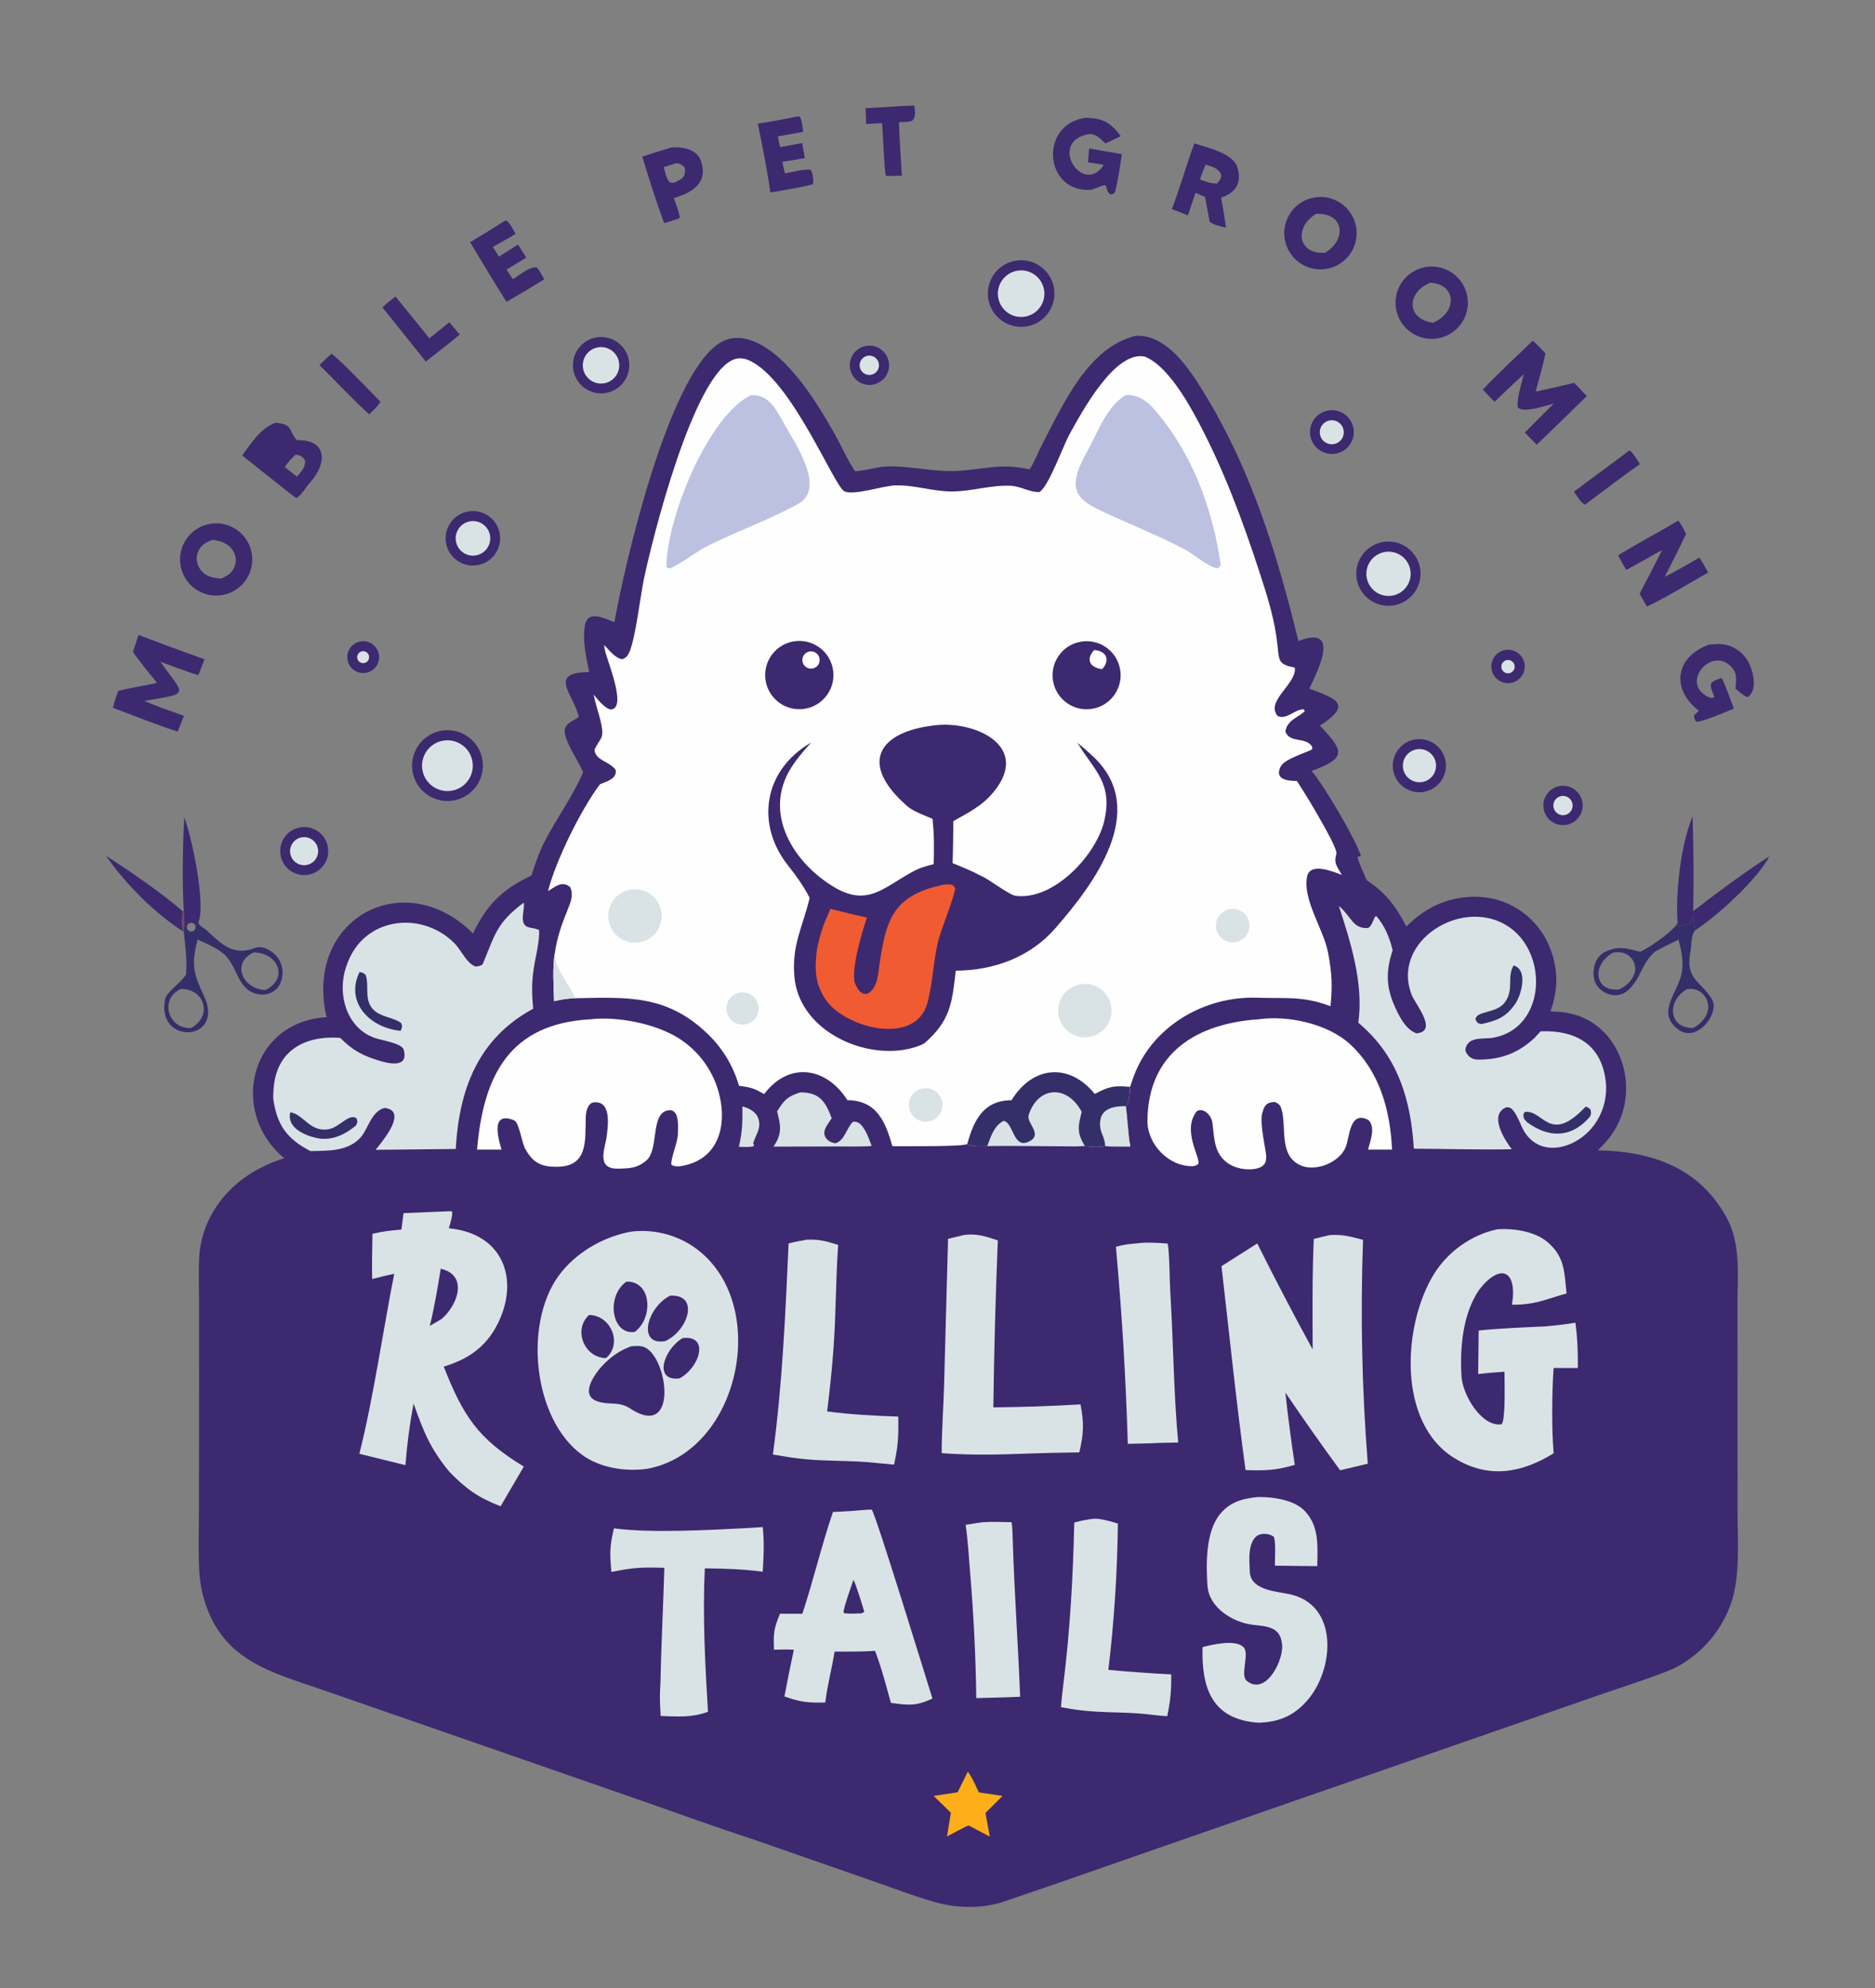 <svg xmlns="http://www.w3.org/2000/svg" width="1633.12" height="1731.416" viewBox="210.662 147.825 1633.12 1731.416"><rect x="210.662" y="147.825" width="1633.12" height="1731.416" fill="#808080" stroke="none"/><path d="M 1199.95,440.237 C 1228.52,438.877 1248.86,472.484 1261.7,493.775 C 1301.37,559.538 1323.51,632.012 1341.55,706.062 C 1378.72,691.471 1358.71,731.734 1351.01,747.435 C 1374.59,756.307 1389.24,761.118 1360.26,779.688 C 1381.74,802.21 1383.48,807.971 1352.97,819.182 C 1362.65,829.375 1392.85,881.197 1396.06,893.375 L 1393.07,893.941 C 1393.4,897.502 1399.32,910.267 1401.07,914.373 C 1417.74,925.094 1426.66,937.458 1435.67,954.662 C 1442.65,947.403 1450.82,941.38 1459.82,936.849 C 1477.85,927.954 1499.96,926.008 1519.01,932.733 C 1536.7,939.045 1551.1,952.226 1558.95,969.293 C 1567.94,988.651 1568.48,1008.62 1561.05,1028.46 C 1565.96,1028.67 1571.23,1029.0 1576.05,1029.89 C 1622.52,1038.42 1640.32,1095.3 1616.29,1133.0 C 1611.94,1139.84 1608.02,1143.76 1602.37,1149.56 C 1649.26,1150.27 1690.53,1164.42 1714.44,1207.92 C 1727.15,1231.04 1723.99,1258.32 1724.0,1283.98 L 1724.04,1366.35 L 1724.08,1464.32 C 1724.09,1488.78 1726.42,1519.66 1718.85,1542.54 C 1710.6,1567.65 1692.71,1588.45 1669.12,1600.36 C 1658.22,1605.77 1615.35,1619.7 1602.5,1624.17 L 1459.36,1673.88 L 1214.91,1758.73 C 1171.78,1773.74 1128.39,1789.03 1085.12,1803.65 C 1075.97,1806.73 1066.09,1808.23 1056.44,1808.29 C 1047.66,1808.43 1038.89,1807.51 1030.34,1805.54 C 1014.89,1801.95 986.75,1791.31 971.355,1785.96 L 865.237,1748.99 C 834.169,1738.98 801.353,1726.89 770.344,1716.12 L 585.441,1651.87 L 492.594,1619.69 C 447.71,1604.15 405.443,1594.39 389.134,1542.87 C 386.378,1534.06 384.718,1524.94 384.192,1515.72 C 383.291,1499.76 383.943,1477.05 383.95,1460.61 L 384.036,1355.92 L 384.013,1279.92 C 384.0,1268.54 383.383,1250.03 384.42,1239.3 C 385.482,1228.03 388.744,1217.07 394.022,1207.05 C 407.545,1181.28 431.001,1165.0 458.233,1156.34 L 457.162,1155.44 C 409.987,1115.13 428.886,1037.29 495.135,1033.6 C 475.117,947.821 562.637,900.852 622.634,960.634 C 634.994,935.213 648.055,922.362 673.55,910.143 C 676.86,899.984 679.986,890.358 684.92,880.812 C 695.357,860.624 709.545,841.163 718.571,820.341 C 714.44,810.134 703.749,795.931 702.506,785.273 C 701.628,777.747 711.266,775.139 714.802,772.126 C 710.435,752.364 687.07,733.28 723.839,733.083 C 721.299,720.348 717.823,705.519 720.085,692.574 C 722.572,678.346 737.251,686.457 745.787,689.667 C 754.933,638.546 792.253,476.983 836.498,447.143 C 843.784,442.228 852.059,440.923 860.565,442.967 C 893.652,450.917 922.16,497.987 937.948,526.268 C 943.604,536.4 948.248,547.112 954.517,556.892 L 955.338,558.16 C 968.532,557.409 974.717,553.381 989.845,553.941 C 1006.63,554.562 1025.86,558.54 1041.71,557.974 C 1068.62,557.013 1080.57,550.502 1107.37,556.621 C 1111.7,550.064 1115.07,541.096 1118.8,534.002 C 1136.94,499.459 1158.51,450.133 1199.95,440.237" rgb="false" visible="true" skeleton="false" stroke-opacity="1" auto-skeleton="false" id="element-1" fill="rgb(61,41,111)"></path><path d="M 736.85,709.418 C 741.298,714.08 746.619,721.107 752.824,721.869 C 755.987,720.673 757.371,718.827 758.738,715.857 C 764.179,704.038 768.278,667.293 771.644,651.356 C 779.234,615.419 814.49,474.994 849.459,460.997 C 854.127,459.129 858.81,459.698 863.321,461.733 C 900.22,478.387 937.202,571.539 946.131,575.658 C 954.508,579.523 979.908,570.789 990.37,570.486 C 1007.02,570.005 1022.9,575.734 1039.44,575.786 C 1056.8,575.841 1073.78,569.959 1091.2,570.835 C 1099.68,571.261 1107.67,576.607 1116.0,576.276 C 1124.06,571.548 1136.49,536.274 1142.4,525.628 C 1152.37,507.68 1181.6,452.668 1207.77,458.373 C 1226.79,465.755 1244.58,496.756 1253.22,512.868 C 1276.19,555.712 1292.86,600.582 1307.84,646.55 C 1314.74,667.711 1321.13,687.871 1323.38,709.95 C 1324.77,723.63 1324.24,726.357 1338.44,729.2 C 1340.35,743.277 1312.32,758.475 1323.61,771.412 C 1331.59,774.764 1338.37,765.353 1346.15,765.479 L 1347.19,766.955 C 1342.66,772.005 1331.53,774.63 1330.22,784.919 C 1334.42,795.48 1347.93,788.924 1353.59,798.118 L 1353.45,800.42 C 1346.69,803.881 1329.47,808.81 1326.16,815.27 C 1320.33,826.618 1332.07,827.876 1340.24,827.859 C 1348.4,840.282 1356.06,853.236 1363.31,866.242 C 1365.53,870.232 1375.56,887.931 1374.63,891.239 C 1372.22,899.844 1375.1,901.877 1379.41,909.734 C 1371.74,906.659 1351.59,898.381 1349.11,911.269 C 1345.18,931.692 1363.7,957.135 1367.48,977.709 C 1370.89,996.349 1371.22,1006.08 1369.54,1024.03 C 1345.35,1014.84 1330.99,1017.5 1305.67,1016.62 C 1260.36,1015.04 1214.43,1040.94 1198.08,1085.19 C 1196.99,1088.2 1195.95,1091.22 1194.97,1094.27 C 1195.04,1098.02 1194.0,1107.75 1191.95,1110.74 L 1191.15,1111.06 C 1192.06,1113.33 1193.26,1137.33 1195.21,1146.15 C 1189.66,1146.11 1178.34,1146.37 1173.26,1145.81 C 1167.33,1146.88 1161.41,1146.74 1155.51,1145.68 C 1151.36,1146.13 1146.38,1146.04 1142.17,1146.04 C 1118.33,1146.05 1094.47,1145.21 1070.63,1145.72 C 1066.99,1146.28 1056.02,1146.33 1053.15,1144.0 C 1049.81,1146.48 996.174,1145.86 987.92,1145.92 C 981.84,1124.54 974.344,1106.1 948.755,1105.83 C 930.24,1076.81 897.774,1071.95 876.223,1100.55 C 867.147,1095.35 864.652,1094.63 854.343,1093.36 C 849.439,1076.24 840.095,1060.71 827.259,1048.36 C 791.561,1013.78 757.285,1016.22 711.844,1017.05 C 704.153,1017.36 700.759,1017.98 693.278,1019.63 C 692.879,1008.03 691.725,988.784 693.932,977.86 C 695.674,964.396 700.217,951.919 705.295,939.438 C 707.891,933.059 710.334,926.926 707.277,920.274 C 700.225,914.555 694.627,919.712 687.989,923.763 C 694.744,897.163 716.559,852.895 733.26,830.698 C 739.181,828.277 748.273,825.981 746.908,818.198 C 740.742,810.171 729.533,810.384 728.445,800.755 C 733.124,790.108 737.203,792.112 734.264,777.857 C 732.556,769.575 729.124,760.769 727.784,752.677 C 731.099,756.923 738.863,766.239 743.314,765.574 C 757.068,763.518 738.437,720.645 737.443,713.465 L 736.85,709.418" rgb="false" visible="true" skeleton="false" stroke-opacity="1" auto-skeleton="false" id="element-2" fill="rgb(254,254,254)"></path><path d="M 1091.72,1105.88 C 1109.99,1075.9 1141.88,1072.92 1164.18,1100.4 C 1176.85,1093.76 1180.71,1093.0 1194.97,1094.27 C 1195.04,1098.02 1194.0,1107.75 1191.95,1110.74 L 1191.15,1111.06 C 1192.06,1113.33 1193.26,1137.33 1195.21,1146.15 C 1189.66,1146.11 1178.34,1146.37 1173.26,1145.81 C 1167.33,1146.88 1161.41,1146.74 1155.51,1145.68 C 1151.36,1146.13 1146.38,1146.04 1142.17,1146.04 C 1118.33,1146.05 1094.47,1145.21 1070.63,1145.72 C 1066.99,1146.28 1056.02,1146.33 1053.15,1144.0 C 1058.96,1122.98 1067.26,1106.05 1091.72,1105.88" rgb="false" visible="true" skeleton="false" stroke-opacity="1" auto-skeleton="false" id="element-3" fill="rgb(52,47,105)"></path><path d="M 1070.63,1145.72 C 1073.68,1137.44 1076.44,1128.21 1084.7,1123.88 C 1093.63,1124.8 1092.88,1149.9 1107.89,1141.33 C 1118.8,1135.1 1104.4,1125.69 1106.66,1118.69 C 1114.69,1093.75 1140.19,1091.94 1152.82,1116.07 C 1149.65,1128.51 1148.39,1134.01 1155.51,1145.68 C 1151.36,1146.13 1146.38,1146.04 1142.17,1146.04 C 1118.33,1146.05 1094.47,1145.21 1070.63,1145.72" rgb="false" visible="true" skeleton="false" stroke-opacity="1" auto-skeleton="false" id="element-4" fill="rgb(217,227,229)"></path><path d="M 1173.26,1145.81 C 1173.06,1136.83 1167.61,1133.84 1169.01,1123.5 C 1170.52,1112.36 1182.46,1110.91 1191.15,1111.06 C 1192.06,1113.33 1193.26,1137.33 1195.21,1146.15 C 1189.66,1146.11 1178.34,1146.37 1173.26,1145.81" rgb="false" visible="true" skeleton="false" stroke-opacity="1" auto-skeleton="false" id="element-5" fill="rgb(217,227,229)"></path><path d="M 693.932,977.86 C 693.589,990.237 706.339,1005.06 711.844,1017.05 C 704.153,1017.36 700.759,1017.98 693.278,1019.63 C 692.879,1008.03 691.725,988.784 693.932,977.86" rgb="false" visible="true" skeleton="false" stroke-opacity="1" auto-skeleton="false" id="element-6" fill="rgb(217,227,229)"></path><path d="M 1025.11,779.394 C 1059.93,775.308 1108.94,797.54 1075.99,837.578 C 1065.94,849.798 1054.39,855.181 1041.0,862.877 C 1040.97,875.069 1040.77,887.259 1040.4,899.445 C 1049.49,903.111 1057.04,906.172 1065.82,910.834 C 1072.04,913.445 1089.74,927.237 1095.39,927.919 C 1128.92,931.967 1165.46,892.063 1172.35,863.133 C 1180.35,829.538 1163.54,818.612 1149.73,795.582 L 1149.15,794.596 C 1154.06,798.611 1158.83,802.81 1163.43,807.184 C 1211.7,853.427 1163.75,917.407 1129.66,956.339 C 1107.68,981.449 1076.18,992.853 1043.13,993.095 C 1039.9,1021.67 1038.26,1036.62 1016.08,1056.08 C 1011.49,1059.04 1003.02,1061.19 997.563,1062.03 C 957.291,1068.23 906.569,1042.69 902.596,998.545 C 900.111,970.934 909.622,955.602 915.877,929.718 C 911.465,920.931 904.197,910.304 897.906,902.579 C 868.562,866.547 875.02,818.814 917.138,794.433 C 910.807,801.481 904.822,808.337 899.823,816.244 C 874.832,855.773 901.418,898.867 937.036,920.214 C 966.173,937.677 980.126,920.811 1005.19,907.079 C 1011.62,903.558 1016.97,902.047 1023.91,900.297 C 1024.33,886.41 1024.35,874.576 1022.87,860.786 C 1016.7,858.208 1006.19,854.376 1001.33,850.185 C 958.398,813.139 975.022,784.956 1025.11,779.394" rgb="false" visible="true" skeleton="false" stroke-opacity="1" auto-skeleton="false" id="element-7" fill="rgb(61,41,111)"></path><path d="M 1032.6,918.187 C 1036.44,917.795 1036.43,917.755 1040.21,918.411 C 1041.54,919.566 1043.01,920.67 1042.45,922.955 C 1039.02,936.708 1032.11,952.363 1028.2,965.886 C 1023.5,984.237 1023.38,1002.19 1018.58,1020.71 C 1008.62,1059.12 947.721,1043.15 930.537,1019.28 C 920.108,1004.8 919.953,990.441 922.406,973.471 C 925.706,958.687 927.624,953.397 934.024,939.224 C 944.545,941.941 955.113,944.477 965.721,946.831 C 961.022,961.38 952.604,988.954 954.932,1002.98 C 962.075,1021.93 973.333,1011.87 975.443,996.599 C 981.599,952.046 985.315,927.803 1032.6,918.187" rgb="false" visible="true" skeleton="false" stroke-opacity="1" auto-skeleton="false" id="element-8" fill="rgb(240,91,49)"></path><path d="M 1191.01,491.963 C 1191.9,491.919 1192.8,491.892 1193.7,491.882 C 1201.7,491.825 1209.62,497.08 1214.79,502.92 C 1248.56,541.021 1266.32,588.884 1273.8,638.677 C 1274.09,640.661 1272.65,641.463 1271.43,642.579 C 1266.21,643.182 1250.92,631.392 1245.61,627.892 C 1227.82,618.071 1204.23,608.289 1186.0,600.036 C 1153.44,585.299 1135.39,580.482 1157.02,542.075 C 1165.76,526.55 1174.24,501.883 1191.01,491.963" rgb="false" visible="true" skeleton="false" stroke-opacity="1" auto-skeleton="false" id="element-9" fill="rgb(188,193,226)"></path><path d="M 864.403,492.079 C 879.828,490.42 886.81,504.514 893.402,516.463 C 902.125,532.275 930.559,572.742 906.178,586.395 C 880.088,601.004 850.541,610.918 823.947,624.847 C 815.385,629.613 801.443,640.195 793.943,642.809 C 793.045,642.467 791.086,642.041 791.096,641.035 C 791.544,598.34 827.453,510.273 864.403,492.079" rgb="false" visible="true" skeleton="false" stroke-opacity="1" auto-skeleton="false" id="element-10" fill="rgb(188,193,226)"></path><path d="M 903.157,706.161 C 919.458,704.121 934.325,715.688 936.356,731.99 C 938.387,748.293 926.811,763.153 910.507,765.174 C 894.217,767.193 879.372,755.63 877.343,739.341 C 875.314,723.052 886.869,708.2 903.157,706.161" rgb="false" visible="true" skeleton="false" stroke-opacity="1" auto-skeleton="false" id="element-11" fill="rgb(61,41,111)"></path><path d="M 915.268,715.226 C 919.193,714.265 923.177,716.571 924.297,720.454 C 925.418,724.336 923.275,728.41 919.442,729.688 C 916.82,730.562 913.929,729.93 911.911,728.04 C 909.894,726.15 909.073,723.307 909.774,720.633 C 910.474,717.959 912.583,715.884 915.268,715.226" rgb="false" visible="true" skeleton="false" stroke-opacity="1" auto-skeleton="false" id="element-12" fill="rgb(254,254,254)"></path><path d="M 1148.68,707.377 C 1164.36,702.744 1180.83,711.679 1185.49,727.349 C 1190.16,743.018 1181.26,759.507 1165.6,764.203 C 1149.89,768.913 1133.35,759.98 1128.67,744.266 C 1123.99,728.551 1132.96,712.024 1148.68,707.377" rgb="false" visible="true" skeleton="false" stroke-opacity="1" auto-skeleton="false" id="element-13" fill="rgb(61,41,111)"></path><path d="M 1163.6,713.848 C 1174.31,714.592 1177.96,722.302 1170.67,730.491 C 1160.04,729.261 1156.08,722.261 1163.6,713.848" rgb="false" visible="true" skeleton="false" stroke-opacity="1" auto-skeleton="false" id="element-14" fill="rgb(254,254,254)"></path><path d="M 760.336,922.399 C 772.964,920.555 784.721,929.225 786.692,941.834 C 788.662,954.443 780.112,966.287 767.523,968.385 C 759.266,969.761 750.906,966.597 745.63,960.099 C 740.353,953.601 738.973,944.769 742.015,936.971 C 745.057,929.172 752.052,923.608 760.336,922.399" rgb="false" visible="true" skeleton="false" stroke-opacity="1" auto-skeleton="false" id="element-15" fill="rgb(217,227,229)"></path><path d="M 1148.87,1005.59 C 1161.13,1001.89 1174.07,1008.8 1177.83,1021.05 C 1181.58,1033.29 1174.74,1046.27 1162.51,1050.08 C 1150.2,1053.92 1137.11,1047.02 1133.33,1034.69 C 1129.55,1022.36 1136.52,1009.3 1148.87,1005.59" rgb="false" visible="true" skeleton="false" stroke-opacity="1" auto-skeleton="false" id="element-16" fill="rgb(217,227,229)"></path><path d="M 1015.05,1095.46 C 1023.12,1094.43 1030.48,1100.17 1031.43,1108.25 C 1032.39,1116.33 1026.57,1123.63 1018.48,1124.51 C 1010.51,1125.37 1003.32,1119.65 1002.38,1111.68 C 1001.44,1103.71 1007.09,1096.47 1015.05,1095.46" rgb="false" visible="true" skeleton="false" stroke-opacity="1" auto-skeleton="false" id="element-17" fill="rgb(217,227,229)"></path><path d="M 1281.36,939.48 C 1289.03,937.893 1296.6,942.639 1298.5,950.241 C 1300.41,957.843 1295.99,965.598 1288.47,967.824 C 1283.32,969.349 1277.75,967.928 1273.96,964.123 C 1270.17,960.318 1268.77,954.741 1270.31,949.596 C 1271.86,944.452 1276.1,940.568 1281.36,939.48" rgb="false" visible="true" skeleton="false" stroke-opacity="1" auto-skeleton="false" id="element-18" fill="rgb(217,227,229)"></path><path d="M 853.449,1012.51 C 860.88,1010.33 868.674,1014.57 870.885,1021.99 C 873.096,1029.41 868.891,1037.22 861.479,1039.46 C 854.022,1041.72 846.153,1037.48 843.93,1030.02 C 841.706,1022.55 845.974,1014.7 853.449,1012.51" rgb="false" visible="true" skeleton="false" stroke-opacity="1" auto-skeleton="false" id="element-19" fill="rgb(217,227,229)"></path><path d="M 760.733,1220.26 C 779.093,1218.14 797.621,1222.43 813.171,1232.42 C 883.048,1278.1 857.21,1411.06 774.903,1426.73 C 755.578,1429.58 733.209,1426.15 717.373,1414.48 C 674.944,1383.22 667.004,1301.28 696.686,1259.5 C 711.412,1238.77 736.422,1224.45 760.733,1220.26" rgb="false" visible="true" skeleton="false" stroke-opacity="1" auto-skeleton="false" id="element-20" fill="rgb(217,227,229)"></path><path d="M 760.346,1320.14 C 764.503,1319.9 768.75,1319.36 772.461,1321.15 C 792.656,1330.88 801.24,1400.38 760.725,1375.1 C 749.742,1367.28 742.103,1371.97 730.738,1367.99 C 714.253,1362.21 730.5,1341.38 737.834,1334.47 C 745.079,1327.63 751.021,1323.74 760.346,1320.14" rgb="false" visible="true" skeleton="false" stroke-opacity="1" auto-skeleton="false" id="element-21" fill="rgb(61,41,111)"></path><path d="M 794.243,1276.09 C 820.446,1274.51 810.067,1306.69 790.058,1315.64 C 765.522,1319.9 773.842,1286.61 794.243,1276.09" rgb="false" visible="true" skeleton="false" stroke-opacity="1" auto-skeleton="false" id="element-22" fill="rgb(61,41,111)"></path><path d="M 756.16,1263.9 C 777.863,1262.81 780.321,1294.92 763.589,1307.6 C 743.361,1310.72 738.193,1276.78 756.16,1263.9" rgb="false" visible="true" skeleton="false" stroke-opacity="1" auto-skeleton="false" id="element-23" fill="rgb(61,41,111)"></path><path d="M 805.262,1312.99 C 828.884,1310.23 820.243,1338.53 802.594,1348.06 C 779.51,1351.14 788.468,1323.03 805.262,1312.99" rgb="false" visible="true" skeleton="false" stroke-opacity="1" auto-skeleton="false" id="element-24" fill="rgb(61,41,111)"></path><path d="M 723.784,1292.87 C 742.87,1293.15 753.178,1318.02 738.457,1330.45 C 719.442,1330.13 709.638,1305.56 723.784,1292.87" rgb="false" visible="true" skeleton="false" stroke-opacity="1" auto-skeleton="false" id="element-25" fill="rgb(61,41,111)"></path><path d="M 666.801,933.827 C 667.726,938.292 665.066,945.729 666.356,950.458 C 668.213,957.265 674.505,954.653 680.25,957.758 C 680.721,967.613 677.007,981.391 675.504,991.545 C 673.554,1004.71 673.908,1013.05 675.051,1026.22 C 627.164,1052.1 610.59,1096.03 607.614,1148.33 L 537.801,1149.05 C 543.545,1141.92 566.438,1115.07 545.707,1112.58 C 533.79,1115.45 531.291,1131.56 524.232,1138.86 C 512.798,1150.68 496.196,1149.79 481.093,1150.19 C 460.313,1139.41 451.746,1127.27 448.627,1104.23 C 448.642,1101.49 448.746,1098.76 448.94,1096.03 C 451.295,1062.48 476.23,1049.38 506.948,1051.55 C 517.743,1062.29 526.152,1067.09 541.659,1071.64 C 547.492,1073.35 567.076,1078.94 562.25,1061.81 C 560.729,1056.41 543.664,1053.84 537.45,1051.75 C 511.783,1043.09 503.767,1011.86 512.68,988.278 C 526.54,946.766 577.145,940.03 606.254,968.961 C 612.544,975.212 616.993,986.664 624.873,989.491 C 626.595,989.338 630.518,988.764 631.216,987.09 C 642.104,960.946 643.203,951.581 666.801,933.827" rgb="false" visible="true" skeleton="false" stroke-opacity="1" auto-skeleton="false" id="element-26" fill="rgb(217,227,229)"></path><path d="M 523.833,994.256 C 526.81,994.848 526.611,994.764 529.016,996.618 C 531.247,1001.05 530.04,1011.08 531.017,1016.91 C 533.919,1034.22 551.025,1031.8 560.12,1038.72 C 561.288,1042.48 561.048,1041.08 559.719,1045.42 C 532.957,1043.11 510.877,1020.56 523.833,994.256" rgb="false" visible="true" skeleton="false" stroke-opacity="1" auto-skeleton="false" id="element-27" fill="rgb(52,47,105)"></path><path d="M 463.499,1116.37 C 475.339,1118.13 480.381,1134.14 497.194,1131.07 C 506.409,1129.38 515.024,1116.65 521.361,1121.78 C 522.159,1125.96 522.389,1124.01 520.73,1127.86 C 519.283,1129.05 517.795,1130.2 516.268,1131.28 C 507.605,1137.53 497.152,1141.09 486.506,1138.79 C 475.738,1136.45 460.223,1129.7 463.499,1116.37" rgb="false" visible="true" skeleton="false" stroke-opacity="1" auto-skeleton="false" id="element-28" fill="rgb(52,47,105)"></path><path d="M 1376.79,936.708 C 1382.32,940.916 1387.7,950.092 1391.64,953.064 C 1394.73,955.356 1398.59,956.348 1402.41,955.828 C 1405.33,954.156 1406.52,949.622 1408.34,945.997 L 1409.57,945.605 C 1417.22,954.863 1420.72,963.742 1423.65,975.152 C 1417.81,993.309 1417.64,1006.96 1425.72,1024.76 C 1429.61,1033.33 1435.1,1044.2 1444.28,1047.63 C 1463.73,1046.17 1443.35,1021.99 1440.3,1014.32 C 1424.52,974.606 1467.4,939.979 1505.44,947.005 C 1519.11,949.467 1531.16,957.46 1538.74,969.097 C 1558.06,998.668 1548.87,1044.7 1511.37,1051.43 C 1502.43,1053.03 1488.62,1049.72 1486.89,1062.27 C 1488.57,1067.44 1492.5,1070.52 1498.05,1070.52 C 1517.69,1070.52 1532.49,1065.18 1547.02,1051.83 L 1552.61,1045.85 C 1582.54,1044.71 1605.34,1056.92 1609.19,1088.93 C 1610.99,1103.55 1606.74,1118.28 1597.41,1129.69 C 1580.45,1150.1 1548.1,1156.51 1535.82,1128.32 C 1533.73,1123.51 1531.02,1117.02 1527.39,1113.42 C 1526.15,1112.2 1523.63,1111.56 1521.98,1112.33 C 1507.59,1118.91 1521.06,1140.28 1527.38,1148.54 C 1500.43,1149.13 1469.34,1148.19 1442.11,1148.08 C 1441.97,1145.43 1441.78,1142.79 1441.52,1140.16 C 1437.93,1099.59 1425.56,1065.03 1393.75,1038.39 C 1398.49,1004.38 1387.25,968.787 1376.79,936.708" rgb="false" visible="true" skeleton="false" stroke-opacity="1" auto-skeleton="false" id="element-29" fill="rgb(217,227,229)"></path><path d="M 1529.06,988.525 C 1541.68,992.199 1535.91,1013.71 1530.69,1021.53 C 1522.62,1033.64 1514.34,1036.57 1501.07,1039.57 C 1497.23,1038.81 1497.63,1038.56 1495.81,1035.64 C 1496.01,1028.02 1513.52,1030.34 1520.81,1021.36 C 1530.0,1010.02 1522.71,998.556 1529.06,988.525" rgb="false" visible="true" skeleton="false" stroke-opacity="1" auto-skeleton="false" id="element-30" fill="rgb(52,47,105)"></path><path d="M 1591.75,1111.47 C 1594.14,1112.13 1594.15,1112.44 1596.07,1114.11 C 1596.61,1117.03 1596.74,1118.88 1594.59,1121.26 C 1578.19,1139.52 1558.73,1138.24 1540.83,1125.1 C 1540.28,1124.59 1538.4,1122.37 1537.99,1121.9 C 1537.41,1117.62 1536.95,1119.44 1538.64,1116.11 C 1554.99,1113.68 1560.15,1145.1 1591.75,1111.47" rgb="false" visible="true" skeleton="false" stroke-opacity="1" auto-skeleton="false" id="element-31" fill="rgb(52,47,105)"></path><path d="M 603.286,1202.5 L 604.353,1202.9 C 605.278,1205.69 602.501,1214.02 601.604,1217.41 C 648.884,1221.79 663.648,1262.09 643.931,1300.97 C 633.773,1321.0 618.142,1331.51 597.149,1337.85 C 614.093,1380.94 627.117,1400.78 666.913,1424.88 L 646.669,1459.46 C 626.829,1451.7 616.664,1444.4 601.879,1429.23 C 585.129,1408.7 579.711,1394.79 570.884,1369.97 C 567.526,1387.71 565.163,1405.63 563.807,1423.64 L 523.646,1413.75 C 535.596,1366.98 544.43,1305.54 554.033,1257.03 C 547.917,1258.18 540.931,1260.06 534.814,1261.56 C 534.486,1248.85 534.905,1234.99 535.081,1222.19 C 543.672,1220.11 551.501,1219.21 560.279,1218.54 L 562.148,1204.19 L 603.286,1202.5" rgb="false" visible="true" skeleton="false" stroke-opacity="1" auto-skeleton="false" id="element-32" fill="rgb(217,227,229)"></path><path d="M 594.535,1252.59 C 618.926,1258.27 609.259,1284.5 595.21,1296.42 L 585.036,1302.36 C 588.75,1287.48 592.168,1267.83 594.535,1252.59" rgb="false" visible="true" skeleton="false" stroke-opacity="1" auto-skeleton="false" id="element-33" fill="rgb(61,41,111)"></path><path d="M 724.584,1035.43 C 747.757,1032.6 781.213,1039.05 801.342,1051.63 C 819.766,1063.08 832.813,1081.45 837.548,1102.61 C 843.278,1127.53 836.968,1155.92 806.996,1162.62 C 803.393,1163.42 798.762,1164.23 795.479,1162.06 C 794.455,1157.11 801.175,1142.34 801.119,1134.85 C 801.078,1129.45 803.157,1111.78 791.358,1114.98 C 777.285,1118.8 784.665,1148.85 773.617,1158.35 C 765.854,1165.03 759.538,1165.17 749.708,1165.47 C 730.789,1166.08 736.511,1150.84 738.852,1139.13 C 739.803,1130.74 744.362,1106.38 728.073,1107.71 C 722.549,1108.17 720.943,1116.14 720.826,1120.85 C 720.324,1141.07 723.108,1163.98 695.197,1163.83 C 682.773,1163.87 675.112,1160.75 668.491,1148.79 C 665.292,1144.57 663.104,1125.25 658.398,1123.34 C 636.289,1114.37 645.841,1142.85 647.486,1148.87 L 626.184,1148.88 C 631.66,1084.11 654.574,1039.39 724.584,1035.43" rgb="false" visible="true" skeleton="false" stroke-opacity="1" auto-skeleton="false" id="element-34" fill="rgb(254,254,254)"></path><path d="M 1306.73,1035.43 C 1332.49,1031.66 1367.75,1039.36 1387.12,1057.61 C 1412.75,1081.74 1421.46,1114.86 1423.17,1148.88 L 1402.25,1148.88 C 1404.25,1140.8 1408.83,1130.11 1402.79,1123.24 C 1385.98,1114.25 1386.39,1137.87 1382.71,1146.83 C 1377.21,1160.24 1356.01,1168.79 1342.79,1162.29 C 1323.93,1153.01 1331.81,1128.97 1326.61,1112.97 C 1325.52,1109.66 1323.91,1108.7 1320.89,1107.37 C 1312.45,1107.84 1311.61,1111.63 1309.67,1118.66 C 1308.9,1127.42 1310.67,1136.32 1312.09,1145.03 C 1313.59,1154.21 1316.62,1163.35 1304.15,1165.58 C 1296.2,1167.0 1286.89,1165.35 1280.18,1160.76 C 1267.67,1152.09 1268.4,1138.26 1266.6,1125.1 C 1265.88,1119.82 1259.77,1112.15 1253.24,1115.26 C 1239.96,1131.5 1255.77,1154.77 1254.58,1161.14 C 1253.18,1162.25 1251.78,1163.19 1250.0,1163.25 C 1229.21,1164.21 1209.89,1144.6 1210.08,1123.67 C 1210.6,1064.14 1253.75,1038.92 1306.73,1035.43" rgb="false" visible="true" skeleton="false" stroke-opacity="1" auto-skeleton="false" id="element-35" fill="rgb(254,254,254)"></path><path d="M 1515.0,1218.23 C 1529.24,1217.31 1547.6,1220.05 1558.65,1229.49 C 1573.99,1242.61 1573.2,1256.58 1575.12,1274.16 C 1556.66,1279.27 1547.47,1284.21 1527.6,1283.93 C 1532.49,1253.82 1517.46,1247.32 1499.07,1270.82 C 1484.58,1291.95 1482.15,1321.73 1483.63,1346.39 C 1484.61,1362.74 1501.34,1390.65 1518.52,1388.07 C 1522.23,1384.39 1521.01,1349.59 1521.06,1342.33 C 1512.97,1342.81 1506.18,1343.34 1498.15,1344.34 L 1498.59,1306.42 C 1518.14,1304.38 1537.6,1303.73 1557.24,1302.8 C 1565.92,1301.89 1574.28,1301.09 1582.9,1299.61 C 1584.73,1314.57 1585.02,1324.2 1584.97,1339.06 L 1563.85,1339.04 C 1562.4,1358.91 1562.1,1393.54 1563.88,1413.31 C 1536.1,1430.5 1507.42,1435.77 1477.77,1417.75 C 1427.31,1387.07 1432.43,1301.84 1459.43,1257.59 C 1471.36,1238.04 1492.24,1222.92 1515.0,1218.23" rgb="false" visible="true" skeleton="false" stroke-opacity="1" auto-skeleton="false" id="element-36" fill="rgb(217,227,229)"></path><path d="M 1368.8,1223.3 C 1380.65,1222.61 1386.32,1224.52 1397.86,1227.43 C 1395.51,1292.44 1396.89,1357.53 1402.0,1422.38 L 1377.91,1428.14 C 1361.61,1405.86 1345.71,1383.29 1330.21,1360.44 C 1332.51,1381.48 1335.25,1402.47 1338.42,1423.39 C 1321.66,1428.34 1312.87,1428.45 1295.54,1427.95 C 1287.42,1368.54 1281.44,1309.86 1274.57,1250.36 L 1305.73,1230.59 C 1321.25,1261.66 1337.34,1292.44 1353.99,1322.92 C 1353.85,1291.02 1353.55,1258.45 1354.97,1226.63 C 1359.57,1225.49 1364.18,1224.38 1368.8,1223.3" rgb="false" visible="true" skeleton="false" stroke-opacity="1" auto-skeleton="false" id="element-37" fill="rgb(217,227,229)"></path><path d="M 1306.45,1451.4 C 1319.33,1451.18 1337.84,1453.87 1347.01,1463.43 C 1360.05,1477.02 1358.18,1494.47 1358.01,1511.59 L 1321.09,1511.16 C 1321.07,1503.88 1321.97,1492.71 1320.36,1486.31 C 1316.08,1482.5 1307.38,1482.32 1303.66,1486.88 C 1297.56,1494.38 1298.88,1506.21 1299.19,1515.05 C 1298.8,1531.44 1318.81,1533.22 1332.38,1535.72 C 1377.48,1544.02 1373.06,1601.98 1348.89,1628.99 C 1337.6,1641.61 1325.41,1647.22 1307.19,1647.95 C 1265.94,1645.35 1257.09,1617.37 1258.08,1582.08 C 1266.44,1579.91 1286.73,1575.09 1293.74,1582.11 C 1299.42,1587.79 1290.37,1606.5 1296.68,1611.56 C 1313.58,1625.14 1329.95,1591.74 1327.12,1578.22 C 1325.33,1564.08 1313.13,1564.01 1301.93,1562.68 C 1284.58,1560.62 1263.6,1547.85 1262.35,1528.5 C 1261.16,1510.05 1260.66,1482.41 1272.85,1466.86 C 1281.77,1455.49 1293.28,1452.67 1306.45,1451.4" rgb="false" visible="true" skeleton="false" stroke-opacity="1" auto-skeleton="false" id="element-38" fill="rgb(217,227,229)"></path><path d="M 966.439,1462.44 L 969.939,1462.35 C 973.459,1466.52 1016.78,1607.65 1022.82,1626.9 C 1008.39,1633.63 1001.7,1632.71 986.634,1630.66 C 982.199,1614.79 978.666,1600.77 972.82,1585.34 C 961.249,1586.19 949.215,1585.99 937.584,1586.01 C 935.258,1600.9 931.264,1615.07 929.476,1630.37 C 914.255,1630.61 908.169,1630.11 893.904,1625.09 C 896.462,1611.49 899.192,1597.92 902.093,1584.39 C 896.24,1583.97 890.646,1584.23 884.787,1584.37 C 884.322,1569.58 884.472,1566.55 890.049,1553.02 L 909.494,1553.06 C 919.179,1523.95 925.991,1494.21 936.169,1464.38 C 946.339,1464.12 956.307,1463.25 966.439,1462.44" rgb="false" visible="true" skeleton="false" stroke-opacity="1" auto-skeleton="false" id="element-39" fill="rgb(217,227,229)"></path><path d="M 953.984,1523.5 C 956.212,1527.24 961.899,1546.16 963.451,1551.26 C 961.142,1553.23 960.875,1552.58 957.114,1552.85 C 952.572,1553.03 950.389,1553.05 945.883,1552.58 L 945.308,1551.58 C 946.382,1544.82 951.6,1530.75 953.984,1523.5" rgb="false" visible="true" skeleton="false" stroke-opacity="1" auto-skeleton="false" id="element-40" fill="rgb(61,41,111)"></path><path d="M 1050.38,1223.2 C 1061.67,1221.75 1069.25,1224.51 1079.78,1227.91 C 1077.78,1276.36 1076.47,1324.84 1075.86,1373.33 C 1101.18,1373.1 1126.5,1372.24 1151.77,1370.76 C 1154.96,1386.8 1154.53,1396.95 1150.72,1412.51 L 1142.25,1412.68 C 1100.84,1413.08 1072.43,1416.16 1030.88,1413.2 C 1030.83,1394.9 1032.42,1373.24 1032.95,1354.45 L 1036.4,1226.6 C 1041.05,1225.41 1045.71,1224.27 1050.38,1223.2" rgb="false" visible="true" skeleton="false" stroke-opacity="1" auto-skeleton="false" id="element-41" fill="rgb(217,227,229)"></path><path d="M 913.403,1227.32 C 924.819,1226.83 929.76,1228.63 940.701,1231.84 C 938.629,1261.05 938.785,1291.97 936.692,1321.35 C 935.361,1340.03 933.405,1358.27 931.087,1376.86 C 950.832,1379.5 973.18,1380.75 993.047,1381.35 C 993.402,1398.0 992.938,1407.15 989.351,1423.21 L 974.76,1421.82 C 955.677,1419.51 931.938,1420.35 912.376,1418.51 C 902.546,1417.59 893.562,1416.06 883.86,1414.42 C 892.189,1352.07 894.671,1293.21 897.534,1230.6 C 903.079,1229.11 907.785,1228.31 913.403,1227.32" rgb="false" visible="true" skeleton="false" stroke-opacity="1" auto-skeleton="false" id="element-42" fill="rgb(217,227,229)"></path><path d="M 861.777,1478.43 L 875.016,1477.55 C 876.419,1491.12 875.858,1502.95 874.98,1516.41 C 855.932,1514.09 843.619,1513.77 824.551,1513.5 C 822.554,1554.37 824.842,1597.71 827.304,1638.41 C 813.037,1643.67 801.039,1642.52 786.106,1642.07 C 785.423,1630.26 785.137,1625.22 785.897,1613.25 C 786.547,1580.43 788.374,1546.14 789.293,1513.04 C 769.076,1512.52 762.592,1512.7 743.175,1516.68 C 741.721,1500.04 741.594,1494.9 745.395,1478.66 C 777.084,1483.0 829.484,1480.08 861.777,1478.43" rgb="false" visible="true" skeleton="false" stroke-opacity="1" auto-skeleton="false" id="element-43" fill="rgb(217,227,229)"></path><path d="M 1162.71,1470.37 C 1168.58,1469.69 1178.65,1472.79 1184.33,1474.48 C 1183.86,1517.07 1181.09,1559.61 1176.05,1601.91 C 1194.27,1603.58 1212.51,1604.9 1230.78,1605.87 C 1231.02,1619.73 1230.06,1628.6 1227.37,1642.21 C 1222.47,1642.05 1217.85,1641.44 1212.98,1640.88 C 1184.51,1637.5 1166.9,1640.74 1134.74,1634.36 C 1135.35,1627.78 1136.0,1621.07 1136.82,1614.51 C 1142.67,1567.76 1145.29,1520.74 1146.35,1473.65 C 1152.86,1471.81 1156.06,1471.32 1162.71,1470.37" rgb="false" visible="true" skeleton="false" stroke-opacity="1" auto-skeleton="false" id="element-44" fill="rgb(217,227,229)"></path><path d="M 1201.92,1230.41 C 1209.28,1229.42 1220.38,1230.08 1227.77,1230.72 C 1229.42,1240.48 1229.29,1261.95 1230.0,1273.36 C 1232.65,1316.01 1232.92,1361.53 1236.86,1403.94 L 1219.94,1404.3 C 1211.1,1404.8 1201.87,1404.88 1192.99,1405.09 C 1191.11,1344.13 1187.99,1294.23 1182.63,1233.46 C 1190.22,1231.41 1194.02,1231.13 1201.92,1230.41" rgb="false" visible="true" skeleton="false" stroke-opacity="1" auto-skeleton="false" id="element-45" fill="rgb(217,227,229)"></path><path d="M 1066.55,1473.34 C 1075.02,1472.81 1083.36,1473.13 1091.83,1473.32 C 1092.54,1479.14 1092.62,1484.67 1092.81,1490.5 C 1094.22,1535.46 1097.44,1580.38 1099.22,1625.32 L 1088.25,1625.76 L 1061.0,1626.51 C 1060.52,1590.91 1058.8,1555.34 1055.84,1519.86 C 1054.71,1505.92 1053.73,1489.3 1051.74,1475.62 C 1056.66,1474.78 1061.6,1474.02 1066.55,1473.34" rgb="false" visible="true" skeleton="false" stroke-opacity="1" auto-skeleton="false" id="element-46" fill="rgb(217,227,229)"></path><path d="M 907.674,1099.04 C 924.707,1099.11 929.486,1106.95 935.105,1121.54 C 932.979,1124.72 928.714,1130.17 928.63,1134.0 C 928.511,1139.35 933.447,1143.03 938.525,1143.3 C 946.309,1140.61 947.056,1132.16 953.211,1124.92 C 961.829,1121.94 967.418,1139.15 969.895,1145.67 C 962.972,1146.49 948.6,1146.09 940.917,1146.12 L 884.353,1146.27 C 885.028,1145.27 885.672,1144.26 886.284,1143.22 C 892.136,1133.19 890.146,1126.02 887.505,1115.65 C 893.658,1105.74 896.198,1102.79 907.674,1099.04" rgb="false" visible="true" skeleton="false" stroke-opacity="1" auto-skeleton="false" id="element-47" fill="rgb(217,227,229)"></path><path d="M 1053.56,1690.64 C 1056.34,1693.22 1061.34,1704.61 1063.26,1708.62 L 1083.92,1711.65 L 1069.02,1726.46 C 1070.33,1733.33 1071.59,1740.22 1072.8,1747.12 L 1054.32,1737.39 C 1051.05,1738.51 1039.18,1745.05 1035.47,1747.02 L 1038.88,1726.36 L 1023.88,1711.64 L 1044.74,1708.55 L 1053.56,1690.64" rgb="false" visible="true" skeleton="false" stroke-opacity="1" auto-skeleton="false" id="element-48" fill="rgb(253,174,25)"></path><path d="M 857.278,1111.24 C 862.765,1112.72 869.11,1115.78 871.097,1121.62 C 874.068,1130.36 869.128,1135.38 866.872,1142.72 L 866.595,1143.65 C 867.461,1144.61 867.087,1143.98 867.309,1145.75 C 863.951,1146.99 858.036,1146.5 854.223,1146.44 C 857.324,1133.14 857.415,1124.98 857.278,1111.24" rgb="false" visible="true" skeleton="false" stroke-opacity="1" auto-skeleton="false" id="element-49" fill="rgb(217,227,229)"></path><path d="M 1671.86,951.208 L 1673.15,954.411 C 1681.32,951.619 1683.98,953.528 1685.3,943.761 C 1686.08,947.94 1686.34,955.221 1687.27,957.859 C 1683.09,962.526 1684.2,970.788 1683.09,976.198 C 1678.07,1000.81 1692.33,1002.06 1701.76,1018.03 C 1708.87,1030.07 1688.77,1056.16 1672.69,1044.47 C 1652.42,1029.74 1672.49,1012.07 1675.47,994.727 C 1677.26,984.369 1675.04,975.701 1672.67,966.057 C 1667.91,968.452 1655.79,974.044 1652.1,976.653 C 1640.76,985.901 1639.56,1001.04 1628.12,1010.61 C 1620.0,1017.4 1608.13,1014.64 1601.95,1006.44 C 1595.81,998.303 1598.12,982.227 1608.01,977.058 C 1619.47,971.068 1627.36,973.544 1639.09,976.625 C 1646.24,973.99 1669.79,957.405 1671.86,951.208 M 1621.05,1009.35 C 1630.32,1005.07 1638.76,994.746 1633.13,984.479 C 1631.29,981.059 1628.13,978.544 1624.38,977.522 C 1621.79,976.82 1618.75,977.026 1616.07,977.146 C 1596.34,987.728 1599.51,1012.09 1621.05,1009.35 M 1685.68,1042.9 C 1695.29,1037.7 1702.4,1026.95 1696.23,1016.41 C 1694.09,1012.67 1690.43,1010.05 1686.2,1009.23 C 1684.28,1008.87 1681.95,1009.0 1679.99,1009.11 C 1661.37,1020.22 1664.71,1043.82 1685.68,1042.9" rgb="false" visible="true" skeleton="false" stroke-opacity="1" auto-skeleton="false" id="element-50" fill="rgb(52,47,105)"></path><path d="M 383.5,951.102 C 384.708,954.89 387.598,955.169 390.171,957.525 C 403.365,969.606 413.629,980.839 433.037,973.201 C 439.662,970.593 448.935,976.387 452.891,982.148 C 456.284,987.192 457.519,993.384 456.32,999.344 C 453.967,1011.06 443.663,1016.37 432.569,1012.81 C 417.53,1007.98 416.975,989.23 406.609,979.452 C 400.282,973.484 390.724,969.614 382.853,965.959 L 382.389,967.645 C 377.081,987.669 379.613,996.805 388.116,1014.55 C 407.572,1055.15 346.518,1058.37 354.444,1018.17 C 355.819,1011.2 368.154,1004.03 372.747,996.228 C 373.617,982.95 372.147,972.389 370.733,959.215 L 371.129,951.324 L 374.993,952.116 C 373.413,953.266 372.964,955.427 373.953,957.112 C 374.943,958.797 377.049,959.456 378.823,958.637 C 380.597,957.818 381.46,955.786 380.819,953.941 C 382.148,953.418 382.337,952.605 383.5,951.102 M 376.945,1043.06 C 396.178,1032.74 389.06,1008.35 367.799,1009.04 C 362.802,1011.99 359.468,1014.55 357.899,1020.51 C 356.701,1025.05 357.381,1029.88 359.785,1033.92 C 363.706,1040.58 369.498,1043.03 376.945,1043.06 M 441.773,1009.92 C 462.274,1000.07 453.208,977.458 431.685,977.156 C 411.799,986.154 421.809,1009.2 441.773,1009.92" rgb="false" visible="true" skeleton="false" stroke-opacity="1" auto-skeleton="false" id="element-51" fill="rgb(52,47,105)"></path><path d="M 1356.1,319.684 C 1373.32,317.101 1389.37,328.957 1391.96,346.172 C 1394.55,363.386 1382.71,379.445 1365.5,382.049 C 1348.27,384.656 1332.19,372.797 1329.6,355.568 C 1327.0,338.339 1338.87,322.27 1356.1,319.684 M 1364.82,367.935 C 1384.24,356.078 1381.18,332.945 1356.98,334.019 C 1337.08,346.266 1341.61,369.714 1364.82,367.935" rgb="false" visible="true" skeleton="false" stroke-opacity="1" auto-skeleton="false" id="element-52" fill="rgb(61,41,111)"></path><path d="M 1451.29,380.569 C 1468.43,377.025 1485.18,388.141 1488.57,405.316 C 1491.96,422.492 1480.69,439.136 1463.48,442.372 C 1446.5,445.566 1430.11,434.474 1426.76,417.515 C 1423.41,400.557 1434.36,384.069 1451.29,380.569 M 1458.66,428.921 C 1480.39,419.951 1479.33,395.128 1456.3,394.001 C 1435.49,402.757 1435.67,425.55 1458.66,428.921" rgb="false" visible="true" skeleton="false" stroke-opacity="1" auto-skeleton="false" id="element-53" fill="rgb(61,41,111)"></path><path d="M 390.693,604.644 C 401.619,601.679 413.295,604.817 421.264,612.858 C 429.233,620.899 432.264,632.603 429.201,643.502 C 426.138,654.4 417.453,662.811 406.462,665.523 C 389.737,669.65 372.805,659.553 368.486,642.877 C 364.167,626.202 374.068,609.155 390.693,604.644 M 403.451,651.573 C 408.992,648.991 413.248,646.567 415.276,640.322 C 416.529,636.442 416.174,632.221 414.289,628.605 C 410.541,621.323 403.329,618.742 395.676,617.91 C 389.968,620.228 385.916,622.059 383.249,628.089 C 381.635,631.793 381.568,635.989 383.064,639.742 C 386.63,648.746 394.609,651.319 403.451,651.573" rgb="false" visible="true" skeleton="false" stroke-opacity="1" auto-skeleton="false" id="element-54" fill="rgb(61,41,111)"></path><path d="M 593.168,784.527 C 609.672,780.547 626.288,790.656 630.342,807.142 C 634.395,823.627 624.36,840.289 607.893,844.415 C 591.321,848.568 574.532,838.456 570.453,821.866 C 566.374,805.277 576.561,788.532 593.168,784.527" rgb="false" visible="true" skeleton="false" stroke-opacity="1" auto-skeleton="false" id="element-55" fill="rgb(61,41,111)"></path><path d="M 597.92,792.602 C 610.115,791.244 621.083,800.079 622.352,812.284 C 623.621,824.489 614.706,835.392 602.493,836.573 C 590.403,837.741 579.636,828.937 578.38,816.857 C 577.123,804.777 585.849,793.946 597.92,792.602" rgb="false" visible="true" skeleton="false" stroke-opacity="1" auto-skeleton="false" id="element-56" fill="rgb(217,227,229)"></path><path d="M 1545.6,444.626 C 1548.89,446.915 1553.81,452.463 1556.75,455.563 C 1554.9,465.005 1550.77,479.129 1548.22,488.81 C 1559.44,486.487 1570.62,483.945 1581.75,481.185 L 1592.77,492.674 C 1578.3,506.901 1563.75,521.052 1549.13,535.127 L 1538.82,524.512 L 1550.71,512.462 L 1563.86,499.411 C 1556.11,501.13 1539.06,507.403 1532.93,503.001 C 1530.85,497.186 1536.25,481.114 1537.88,473.628 C 1529.29,481.556 1520.8,489.594 1512.41,497.737 C 1508.98,494.32 1505.56,490.596 1502.21,487.066 C 1514.7,473.683 1532.19,457.656 1545.6,444.626" rgb="false" visible="true" skeleton="false" stroke-opacity="1" auto-skeleton="false" id="element-57" fill="rgb(61,41,111)"></path><path d="M 331.293,700.701 C 350.384,707.982 369.548,715.07 388.782,721.964 L 383.396,735.792 C 372.459,732.347 361.06,727.984 350.242,724.039 C 371.952,754.121 376.614,751.325 336.433,758.119 C 341.052,760.273 347.377,762.598 352.245,764.531 L 370.896,771.116 L 365.428,784.928 C 347.89,779.317 326.574,770.708 309.011,764.176 C 310.284,758.844 311.798,754.621 313.566,749.464 C 322.917,747.079 337.365,744.687 347.461,742.495 C 340.292,733.607 333.11,724.874 326.415,715.617 L 331.293,700.701" rgb="false" visible="true" skeleton="false" stroke-opacity="1" auto-skeleton="false" id="element-58" fill="rgb(61,41,111)"></path><path d="M 1099.97,374.44 C 1115.93,374.383 1128.93,387.222 1129.08,403.176 C 1129.22,419.129 1116.46,432.206 1100.5,432.442 C 1084.42,432.68 1071.22,419.79 1071.07,403.709 C 1070.93,387.628 1083.89,374.497 1099.97,374.44" rgb="false" visible="true" skeleton="false" stroke-opacity="1" auto-skeleton="false" id="element-59" fill="rgb(61,41,111)"></path><path d="M 1097.02,383.521 C 1108.05,381.842 1118.37,389.396 1120.09,400.421 C 1121.82,411.446 1114.31,421.794 1103.3,423.571 C 1092.21,425.36 1081.78,417.794 1080.04,406.699 C 1078.3,395.604 1085.92,385.21 1097.02,383.521" rgb="false" visible="true" skeleton="false" stroke-opacity="1" auto-skeleton="false" id="element-60" fill="rgb(217,227,229)"></path><path d="M 450.37,515.953 C 465.994,517.35 461.169,521.234 468.997,531.08 C 496.56,530.333 495.325,552.066 480.689,567.981 C 477.08,571.906 473.529,578.781 468.982,581.424 L 466.74,580.221 C 451.629,568.357 436.585,556.408 421.609,544.376 C 430.364,532.679 436.733,521.654 450.37,515.953 M 458.687,554.551 L 469.334,562.899 C 473.158,558.237 476.826,554.965 476.375,548.811 C 473.94,545.175 472.602,544.334 468.151,543.684 C 463.349,548.171 462.544,549.172 458.687,554.551" rgb="false" visible="true" skeleton="false" stroke-opacity="1" auto-skeleton="false" id="element-61" fill="rgb(61,41,111)"></path><path d="M 1419.59,619.387 C 1435.01,619.188 1447.69,631.498 1447.94,646.917 C 1448.19,662.335 1435.92,675.052 1420.5,675.356 C 1405.01,675.661 1392.22,663.322 1391.97,647.83 C 1391.72,632.337 1404.1,619.587 1419.59,619.387" rgb="false" visible="true" skeleton="false" stroke-opacity="1" auto-skeleton="false" id="element-62" fill="rgb(61,41,111)"></path><path d="M 1416.42,628.548 C 1426.79,626.566 1436.83,633.297 1438.94,643.648 C 1441.04,653.998 1434.43,664.117 1424.11,666.345 C 1417.32,667.811 1410.26,665.513 1405.64,660.329 C 1401.02,655.146 1399.54,647.877 1401.77,641.3 C 1404.0,634.723 1409.59,629.852 1416.42,628.548" rgb="false" visible="true" skeleton="false" stroke-opacity="1" auto-skeleton="false" id="element-63" fill="rgb(217,227,229)"></path><path d="M 1250.91,272.71 C 1262.47,276.413 1284.41,281.261 1288.31,293.314 C 1292.74,306.979 1286.8,315.83 1274.27,319.919 C 1275.87,328.6 1277.28,337.314 1278.52,346.053 C 1274.44,345.107 1267.04,343.596 1264.23,340.744 L 1260.3,319.349 L 1251.97,315.688 C 1249.69,322.144 1247.52,328.838 1245.32,335.342 L 1231.34,329.909 C 1238.3,311.836 1244.03,291.357 1250.91,272.71 M 1255.88,304.066 C 1261.56,306.23 1264.2,307.385 1270.5,307.696 C 1273.05,304.812 1273.91,304.298 1274.47,300.454 C 1272.23,294.17 1266.75,293.118 1260.74,291.184 C 1259.01,295.425 1257.13,299.675 1255.88,304.066" rgb="false" visible="true" skeleton="false" stroke-opacity="1" auto-skeleton="false" id="element-64" fill="rgb(61,41,111)"></path><path d="M 1672.49,601.172 C 1675.14,604.577 1677.19,608.799 1679.26,612.63 C 1673.89,624.47 1666.56,638.265 1660.69,650.032 C 1669.24,646.001 1682.3,638.171 1690.82,633.391 C 1693.37,637.128 1696.16,642.364 1698.45,646.383 C 1688.18,652.255 1653.74,672.675 1644.97,675.964 L 1638.81,664.827 C 1645.44,652.294 1651.89,639.405 1658.37,626.771 L 1627.2,644.118 C 1624.75,640.459 1622.17,635.317 1620.04,631.344 C 1636.87,621.114 1655.27,611.284 1672.49,601.172" rgb="false" visible="true" skeleton="false" stroke-opacity="1" auto-skeleton="false" id="element-65" fill="rgb(61,41,111)"></path><path d="M 1699.41,709.127 C 1703.55,708.777 1708.09,708.307 1712.18,708.981 C 1720.06,710.316 1727.09,714.748 1731.68,721.29 C 1737.21,729.113 1742.66,748.521 1732.78,754.908 C 1728.71,753.365 1725.72,750.335 1722.33,747.481 C 1722.86,738.932 1724.34,733.192 1716.8,726.763 C 1699.85,712.321 1674.75,742.66 1698.0,754.432 C 1700.69,755.795 1701.0,755.864 1703.68,755.059 L 1703.24,752.802 C 1701.84,749.273 1700.44,746.891 1700.88,743.185 C 1702.78,740.287 1706.82,739.423 1710.28,738.18 C 1714.04,745.857 1717.77,756.676 1720.85,764.866 C 1714.51,767.415 1693.62,776.575 1688.0,776.263 C 1686.26,773.784 1686.52,773.668 1686.2,770.574 L 1690.34,766.733 C 1665.58,747.599 1670.07,719.462 1699.41,709.127" rgb="false" visible="true" skeleton="false" stroke-opacity="1" auto-skeleton="false" id="element-66" fill="rgb(61,41,111)"></path><path d="M 1156.4,250.358 C 1159.1,250.505 1161.79,250.748 1164.46,251.087 C 1175.13,252.51 1180.8,258.398 1186.84,266.332 C 1183.08,268.344 1177.42,270.861 1173.46,272.756 C 1169.27,268.549 1164.52,263.48 1158.03,264.803 C 1123.57,271.824 1153.41,318.189 1171.72,292.03 L 1171.19,291.146 L 1158.3,289.172 L 1159.28,277.065 C 1163.07,277.626 1166.89,278.408 1170.66,279.13 L 1187.84,282.056 C 1186.27,291.852 1184.41,306.002 1181.76,315.213 C 1179.53,317.356 1180.81,316.785 1177.85,317.113 C 1175.17,315.208 1175.1,313.581 1174.11,310.363 L 1173.74,309.126 C 1168.99,309.176 1164.17,312.937 1160.19,313.147 C 1120.07,315.267 1115.42,255.893 1156.4,250.358" rgb="false" visible="true" skeleton="false" stroke-opacity="1" auto-skeleton="false" id="element-67" fill="rgb(61,41,111)"></path><path d="M 795.775,276.15 C 805.936,275.582 817.849,277.894 821.292,288.319 C 827.869,308.233 811.777,316.039 797.552,320.377 C 799.617,326.084 801.619,331.054 802.844,337.017 L 801.646,338.286 L 789.148,342.086 C 783.131,326.196 774.918,300.55 770.108,284.2 C 778.629,281.408 787.186,278.724 795.775,276.15 M 798.324,306.736 C 804.826,303.791 808.628,301.457 806.955,293.658 C 804.598,291.024 802.652,289.811 798.97,290.05 C 795.558,291.118 792.16,292.228 788.776,293.38 C 790.11,298.187 790.874,302.763 793.908,306.581 C 796.124,307.24 796.013,307.131 798.324,306.736" rgb="false" visible="true" skeleton="false" stroke-opacity="1" auto-skeleton="false" id="element-68" fill="rgb(61,41,111)"></path><path d="M 730.713,441.553 C 743.979,439.633 756.33,448.713 758.456,461.947 C 760.581,475.181 751.694,487.672 738.494,490.003 C 729.771,491.543 720.896,488.262 715.271,481.42 C 709.647,474.577 708.147,465.235 711.346,456.975 C 714.545,448.716 721.947,442.821 730.713,441.553" rgb="false" visible="true" skeleton="false" stroke-opacity="1" auto-skeleton="false" id="element-69" fill="rgb(61,41,111)"></path><path d="M 730.885,450.408 C 739.481,448.601 747.911,454.114 749.7,462.714 C 751.489,471.313 745.958,479.732 737.355,481.503 C 728.777,483.269 720.389,477.757 718.605,469.183 C 716.821,460.609 722.315,452.209 730.885,450.408" rgb="false" visible="true" skeleton="false" stroke-opacity="1" auto-skeleton="false" id="element-70" fill="rgb(217,227,229)"></path><path d="M 1684.87,858.853 C 1685.78,886.286 1685.96,913.74 1685.42,941.183 C 1702.64,927.787 1733.42,904.996 1751.73,893.608 C 1740.75,914.161 1707.17,944.759 1687.27,957.859 C 1686.34,955.221 1686.08,947.94 1685.3,943.761 C 1683.98,953.528 1681.32,951.619 1673.15,954.411 L 1671.86,951.208 C 1669.9,925.602 1674.57,884.764 1683.91,861.271 L 1684.5,859.756 L 1684.87,858.853" rgb="false" visible="true" skeleton="false" stroke-opacity="1" auto-skeleton="false" id="element-71" fill="rgb(61,41,111)"></path><path d="M 650.78,339.805 L 652.132,340.164 C 655.613,343.44 657.381,347.294 659.764,351.487 C 653.497,355.352 646.366,359.196 639.902,362.846 L 645.227,371.274 L 661.855,360.818 L 669.084,372.162 L 651.825,382.557 L 657.382,390.985 C 663.746,387.082 671.825,379.674 678.425,380.751 L 681.181,384.891 L 684.689,390.999 C 673.873,397.777 662.923,404.34 651.847,410.685 C 641.156,393.887 630.407,375.787 620.119,358.742 C 630.461,352.629 640.683,346.316 650.78,339.805" rgb="false" visible="true" skeleton="false" stroke-opacity="1" auto-skeleton="false" id="element-72" fill="rgb(61,41,111)"></path><path d="M 905.482,249.245 L 907.286,249.391 C 909.177,252.866 909.615,258.515 910.216,262.612 L 888.163,266.65 C 888.702,269.832 889.463,272.843 890.21,275.977 C 896.564,274.718 902.932,273.53 909.314,272.414 C 910.163,276.721 910.915,281.14 911.701,285.468 C 905.258,286.704 898.54,287.693 892.04,288.734 L 894.284,298.773 C 900.506,297.759 910.965,294.906 916.579,295.643 L 918.001,298.22 C 918.85,302.728 919.16,303.586 918.786,308.055 C 915.121,309.921 887.241,314.463 881.596,315.436 C 879.589,299.516 874.092,271.432 870.662,255.457 C 881.975,253.957 894.195,251.385 905.482,249.245" rgb="false" visible="true" skeleton="false" stroke-opacity="1" auto-skeleton="false" id="element-73" fill="rgb(61,41,111)"></path><path d="M 617.711,593.348 C 630.518,590.689 643.061,598.896 645.753,611.696 C 648.445,624.496 640.27,637.06 627.478,639.785 C 614.638,642.521 602.017,634.309 599.315,621.462 C 596.613,608.615 604.857,596.016 617.711,593.348" rgb="false" visible="true" skeleton="false" stroke-opacity="1" auto-skeleton="false" id="element-74" fill="rgb(61,41,111)"></path><path d="M 620.962,601.64 C 629.077,600.748 636.425,606.484 637.53,614.572 C 638.634,622.661 633.094,630.157 625.037,631.475 C 619.633,632.358 614.176,630.239 610.784,625.941 C 607.392,621.643 606.6,615.843 608.715,610.793 C 610.83,605.742 615.519,602.238 620.962,601.64" rgb="false" visible="true" skeleton="false" stroke-opacity="1" auto-skeleton="false" id="element-75" fill="rgb(217,227,229)"></path><path d="M 1445.36,791.472 C 1457.91,790.631 1468.84,799.971 1469.96,812.502 C 1471.08,825.033 1461.99,836.165 1449.49,837.566 C 1441.15,838.501 1432.95,834.848 1428.08,828.019 C 1423.2,821.191 1422.4,812.256 1425.99,804.67 C 1429.57,797.084 1436.99,792.034 1445.36,791.472" rgb="false" visible="true" skeleton="false" stroke-opacity="1" auto-skeleton="false" id="element-76" fill="rgb(61,41,111)"></path><path d="M 1443.47,800.534 C 1451.02,798.63 1458.72,803.047 1460.89,810.525 C 1463.06,818.004 1458.92,825.858 1451.52,828.294 C 1446.5,829.948 1440.97,828.727 1437.11,825.111 C 1433.25,821.495 1431.67,816.059 1433.0,810.938 C 1434.32,805.817 1438.34,801.827 1443.47,800.534" rgb="false" visible="true" skeleton="false" stroke-opacity="1" auto-skeleton="false" id="element-77" fill="rgb(217,227,229)"></path><path d="M 470.662,868.589 C 481.894,865.85 493.219,872.742 495.946,883.977 C 498.674,895.212 491.77,906.529 480.532,909.245 C 469.311,911.956 458.015,905.065 455.291,893.847 C 452.568,882.629 459.447,871.325 470.662,868.589" rgb="false" visible="true" skeleton="false" stroke-opacity="1" auto-skeleton="false" id="element-78" fill="rgb(61,41,111)"></path><path d="M 471.795,877.373 C 478.18,875.315 485.031,878.787 487.145,885.154 C 489.259,891.52 485.846,898.401 479.499,900.57 C 473.072,902.767 466.087,899.303 463.947,892.857 C 461.806,886.411 465.331,879.457 471.795,877.373" rgb="false" visible="true" skeleton="false" stroke-opacity="1" auto-skeleton="false" id="element-79" fill="rgb(217,227,229)"></path><path d="M 1007.07,239.745 C 1007.58,245.166 1008.55,248.248 1005.73,252.531 C 1002.28,254.486 997.843,254.057 993.743,254.133 C 993.912,268.846 995.451,285.813 996.166,300.839 L 982.281,301.055 C 981.031,299.022 979.594,262.089 978.949,255.082 C 974.396,255.177 969.631,255.541 965.065,255.809 L 964.597,242.088 L 991.886,240.442 C 995.783,240.028 1002.94,239.922 1007.07,239.745" rgb="false" visible="true" skeleton="false" stroke-opacity="1" auto-skeleton="false" id="element-80" fill="rgb(61,41,111)"></path><path d="M 555.094,405.992 L 584.655,442.413 L 602.078,428.442 C 605.044,431.782 608.169,435.734 611.053,439.21 L 600.327,447.901 L 581.513,462.676 L 543.725,415.443 C 546.852,412.426 551.62,408.801 555.094,405.992" rgb="false" visible="true" skeleton="false" stroke-opacity="1" auto-skeleton="false" id="element-81" fill="rgb(61,41,111)"></path><path d="M 1366.84,505.419 C 1377.16,503.254 1387.28,509.881 1389.42,520.207 C 1391.56,530.533 1384.91,540.635 1374.58,542.751 C 1364.28,544.859 1354.22,538.236 1352.09,527.944 C 1349.95,517.652 1356.55,507.576 1366.84,505.419" rgb="false" visible="true" skeleton="false" stroke-opacity="1" auto-skeleton="false" id="element-82" fill="rgb(61,41,111)"></path><path d="M 1366.73,514.537 C 1370.31,513.086 1374.41,513.735 1377.37,516.223 C 1380.33,518.711 1381.68,522.632 1380.87,526.416 C 1380.06,530.2 1377.23,533.228 1373.51,534.287 C 1368.17,535.809 1362.56,532.884 1360.76,527.628 C 1358.95,522.371 1361.57,516.621 1366.73,514.537" rgb="false" visible="true" skeleton="false" stroke-opacity="1" auto-skeleton="false" id="element-83" fill="rgb(217,227,229)"></path><path d="M 371.188,859.575 C 377.701,876.721 390.041,934.801 383.5,951.102 C 382.337,952.605 382.148,953.418 380.819,953.941 C 380.424,952.804 379.514,951.921 378.365,951.562 C 377.217,951.202 375.966,951.407 374.993,952.116 L 371.129,951.324 L 370.756,941.993 C 369.316,918.778 369.755,882.834 371.188,859.575" rgb="false" visible="true" skeleton="false" stroke-opacity="1" auto-skeleton="false" id="element-84" fill="rgb(61,41,111)"></path><path d="M 302.949,892.976 C 321.566,904.944 353.39,926.635 369.949,941.505 L 370.756,941.993 L 371.129,951.324 L 370.733,959.215 L 369.658,958.584 C 344.157,941.912 320.331,917.905 302.949,892.976" rgb="false" visible="true" skeleton="false" stroke-opacity="1" auto-skeleton="false" id="element-85" fill="rgb(61,41,111)"></path><path d="M 369.949,941.505 L 370.756,941.993 L 371.129,951.324 L 370.733,959.215 L 369.658,958.584 C 368.859,953.325 368.362,946.632 369.949,941.505" rgb="false" visible="true" skeleton="false" stroke-opacity="1" auto-skeleton="false" id="element-86" fill="rgb(111,75,107)"></path><path d="M 1569.08,832.329 C 1578.3,830.711 1587.11,836.792 1588.87,845.985 C 1590.63,855.178 1584.68,864.079 1575.51,865.975 C 1569.46,867.226 1563.2,865.12 1559.14,860.462 C 1555.08,855.805 1553.84,849.319 1555.9,843.491 C 1557.96,837.663 1563.0,833.398 1569.08,832.329" rgb="false" visible="true" skeleton="false" stroke-opacity="1" auto-skeleton="false" id="element-87" fill="rgb(61,41,111)"></path><path d="M 1568.68,841.568 C 1571.53,840.335 1574.83,840.776 1577.26,842.714 C 1579.68,844.652 1580.84,847.771 1580.27,850.824 C 1579.7,853.876 1577.49,856.364 1574.52,857.292 C 1570.26,858.626 1565.7,856.39 1564.14,852.202 C 1562.59,848.015 1564.58,843.342 1568.68,841.568" rgb="false" visible="true" skeleton="false" stroke-opacity="1" auto-skeleton="false" id="element-88" fill="rgb(217,227,229)"></path><path d="M 962.994,449.521 C 968.888,447.744 975.281,449.27 979.736,453.518 C 984.191,457.765 986.021,464.078 984.527,470.049 C 983.034,476.02 978.447,480.729 972.517,482.378 C 963.485,484.891 954.113,479.665 951.503,470.66 C 948.893,461.655 954.018,452.227 962.994,449.521" rgb="false" visible="true" skeleton="false" stroke-opacity="1" auto-skeleton="false" id="element-89" fill="rgb(61,41,111)"></path><path d="M 966.469,457.597 C 970.997,456.854 975.285,459.876 976.109,464.389 C 976.933,468.903 973.989,473.244 969.491,474.149 C 966.509,474.749 963.435,473.693 961.451,471.386 C 959.468,469.079 958.884,465.882 959.924,463.023 C 960.965,460.164 963.467,458.089 966.469,457.597" rgb="false" visible="true" skeleton="false" stroke-opacity="1" auto-skeleton="false" id="element-90" fill="rgb(217,227,229)"></path><path d="M 499.476,455.849 C 507.644,461.868 534.094,489.575 542.16,497.804 C 538.35,502.812 536.646,504.423 532.189,508.578 C 519.869,497.6 501.013,477.653 488.88,465.676 C 492.291,462.258 495.892,459.086 499.476,455.849" rgb="false" visible="true" skeleton="false" stroke-opacity="1" auto-skeleton="false" id="element-91" fill="rgb(61,41,111)"></path><path d="M 1630.09,539.941 C 1633.64,543.136 1636.66,547.957 1638.97,552.082 C 1623.44,562.726 1606.55,575.916 1591.31,587.268 C 1588.08,586.314 1583.73,579.085 1581.52,575.99 L 1630.09,539.941" rgb="false" visible="true" skeleton="false" stroke-opacity="1" auto-skeleton="false" id="element-92" fill="rgb(61,41,111)"></path><path d="M 1519.19,714.477 C 1526.68,711.758 1534.97,715.57 1537.78,723.03 C 1540.59,730.49 1536.88,738.823 1529.45,741.723 C 1524.57,743.631 1519.04,742.765 1514.97,739.456 C 1510.9,736.148 1508.93,730.907 1509.8,725.737 C 1510.67,720.567 1514.26,716.266 1519.19,714.477" rgb="false" visible="true" skeleton="false" stroke-opacity="1" auto-skeleton="false" id="element-93" fill="rgb(61,41,111)"></path><path d="M 1523.26,722.599 C 1526.34,722.128 1529.24,724.167 1529.84,727.221 C 1530.44,730.275 1528.52,733.259 1525.5,733.986 C 1523.42,734.484 1521.24,733.805 1519.82,732.218 C 1518.4,730.631 1517.96,728.39 1518.67,726.382 C 1519.39,724.374 1521.16,722.921 1523.26,722.599" rgb="false" visible="true" skeleton="false" stroke-opacity="1" auto-skeleton="false" id="element-94" fill="rgb(217,227,229)"></path><path d="M 524.788,706.357 C 532.29,705.15 539.367,710.204 540.66,717.691 C 541.954,725.179 536.983,732.314 529.511,733.694 C 524.6,734.602 519.58,732.799 516.368,728.974 C 513.156,725.15 512.248,719.894 513.99,715.213 C 515.733,710.533 519.857,707.15 524.788,706.357" rgb="false" visible="true" skeleton="false" stroke-opacity="1" auto-skeleton="false" id="element-95" fill="rgb(61,41,111)"></path><path d="M 524.399,715.547 C 526.853,714.164 529.962,714.988 531.41,717.404 C 532.857,719.821 532.116,722.951 529.738,724.461 C 528.143,725.474 526.124,725.542 524.465,724.638 C 522.806,723.734 521.768,722.001 521.755,720.112 C 521.741,718.223 522.754,716.475 524.399,715.547" rgb="false" visible="true" skeleton="false" stroke-opacity="1" auto-skeleton="false" id="element-96" fill="rgb(217,227,229)"></path></svg>